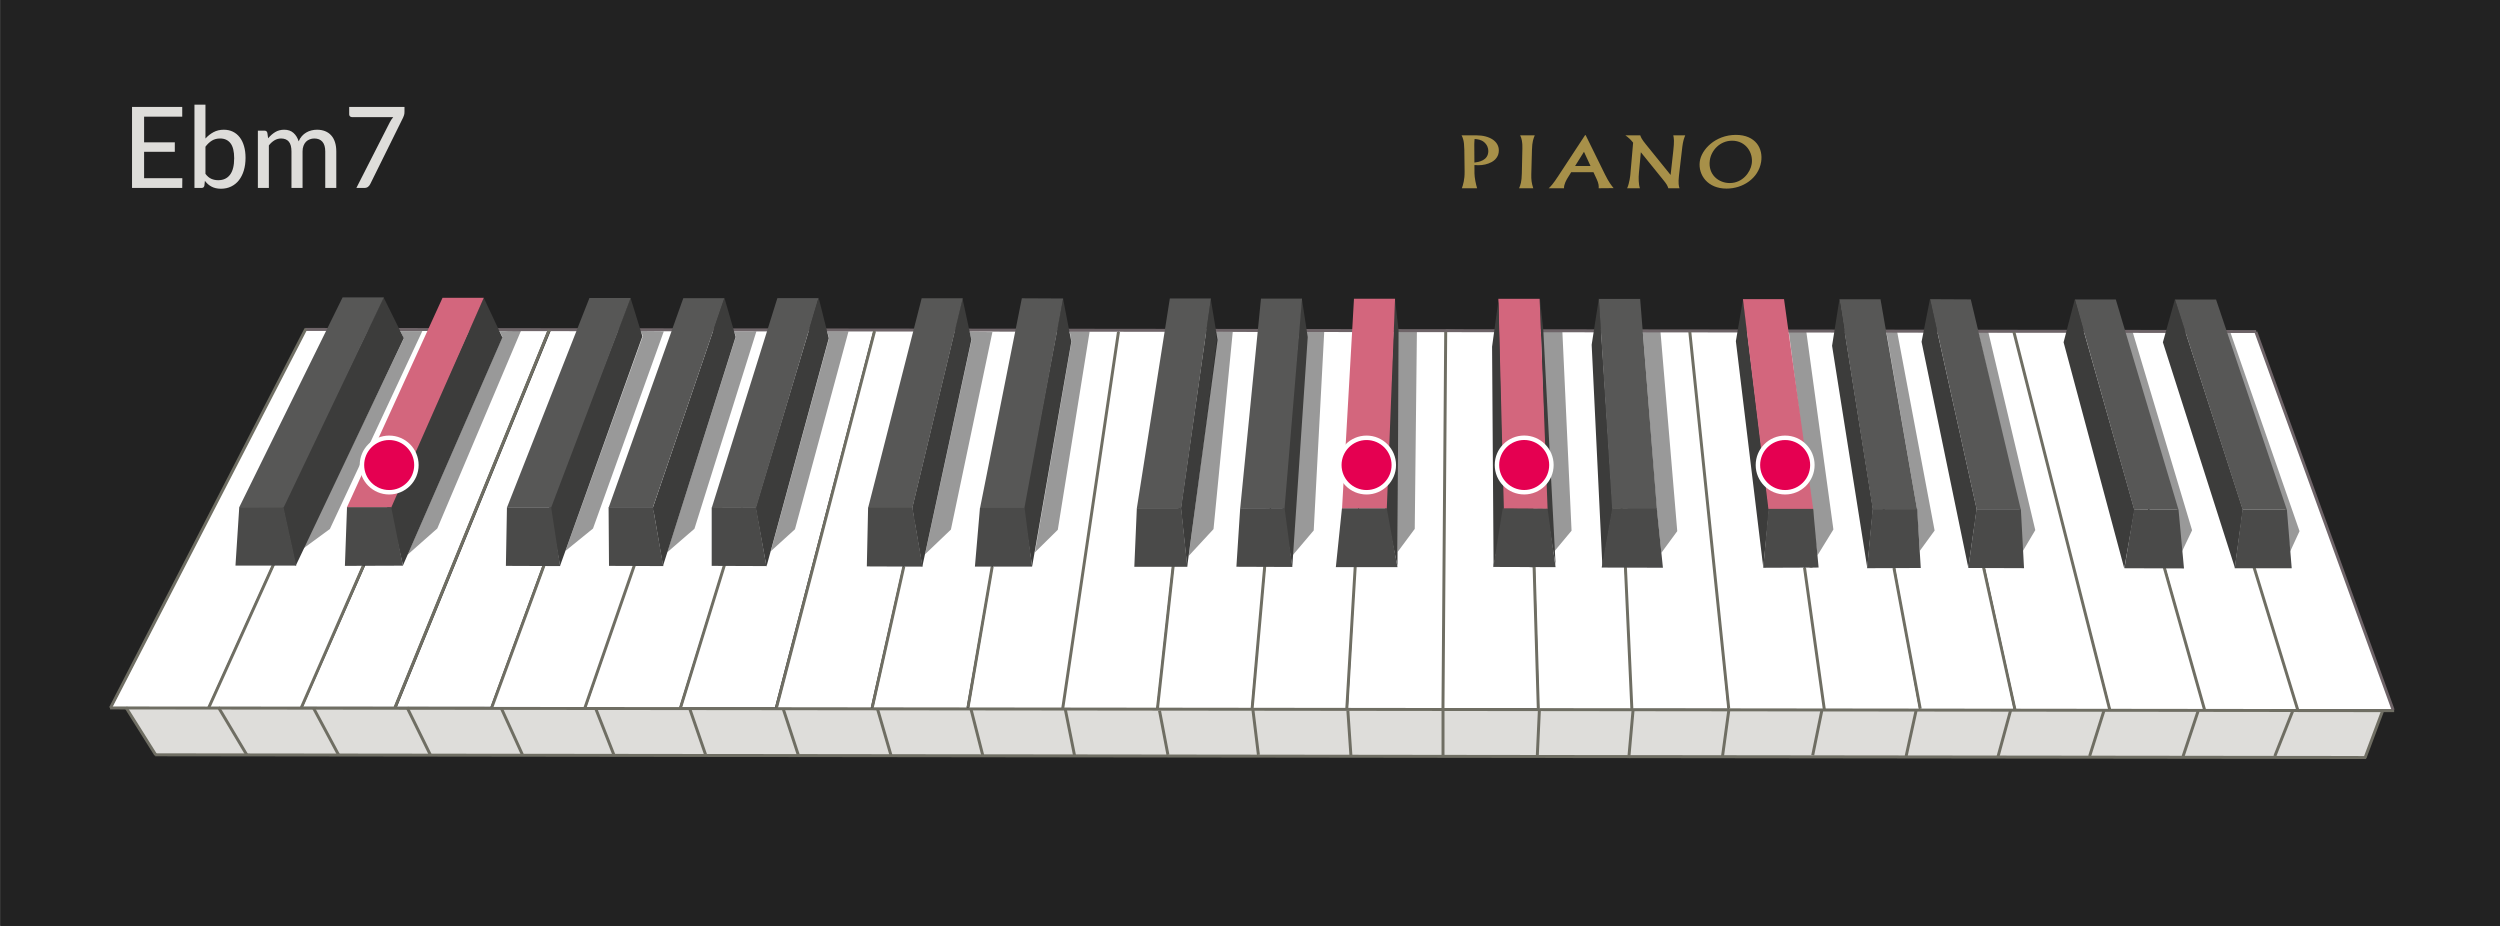 <?xml version="1.0" encoding="UTF-8" standalone="no"?>
<svg
   width="841.89pt"
   height="311.811pt"
   viewBox="0 0 841.89 311.811"
   version="1.2"
   id="svg591"
   sodipodi:docname="Mineur_07.pdf"
   xmlns:inkscape="http://www.inkscape.org/namespaces/inkscape"
   xmlns:sodipodi="http://sodipodi.sourceforge.net/DTD/sodipodi-0.dtd"
   xmlns:xlink="http://www.w3.org/1999/xlink"
   xmlns="http://www.w3.org/2000/svg"
   xmlns:svg="http://www.w3.org/2000/svg">
  <rect x="0" y="0" width="841.89" height="311.811" fill="#333333" stroke="none"/>
  <sodipodi:namedview
     id="namedview593"
     pagecolor="#ffffff"
     bordercolor="#666666"
     borderopacity="1.0"
     inkscape:pageshadow="2"
     inkscape:pageopacity="0.0"
     inkscape:pagecheckerboard="0"
     inkscape:document-units="pt" />
  <defs
     id="defs254">
    <g
       id="g17">
      <symbol
         overflow="visible"
         id="glyph0-0">
        <path
           style="stroke:none;"
           d="M 4.688 -21.719 C 5.02 -22 5.375 -22.258 5.75 -22.5 C 6.125 -22.738 6.531 -22.945 6.969 -23.125 C 7.414 -23.312 7.891 -23.457 8.391 -23.562 C 8.898 -23.676 9.453 -23.734 10.047 -23.734 C 10.859 -23.734 11.598 -23.617 12.266 -23.391 C 12.941 -23.16 13.516 -22.836 13.984 -22.422 C 14.453 -22.016 14.816 -21.516 15.078 -20.922 C 15.336 -20.336 15.469 -19.688 15.469 -18.969 C 15.469 -18.27 15.375 -17.672 15.188 -17.172 C 15.008 -16.672 14.773 -16.234 14.484 -15.859 C 14.203 -15.484 13.891 -15.16 13.547 -14.891 C 13.211 -14.617 12.895 -14.359 12.594 -14.109 C 12.289 -13.867 12.023 -13.633 11.797 -13.406 C 11.578 -13.188 11.445 -12.93 11.406 -12.641 L 11.062 -10.672 L 8.531 -10.672 L 8.266 -12.906 C 8.203 -13.344 8.25 -13.723 8.406 -14.047 C 8.57 -14.367 8.797 -14.664 9.078 -14.938 C 9.359 -15.219 9.672 -15.477 10.016 -15.719 C 10.359 -15.969 10.676 -16.234 10.969 -16.516 C 11.27 -16.805 11.52 -17.129 11.719 -17.484 C 11.926 -17.836 12.031 -18.258 12.031 -18.75 C 12.031 -19.344 11.816 -19.812 11.391 -20.156 C 10.961 -20.508 10.41 -20.688 9.734 -20.688 C 9.234 -20.688 8.805 -20.633 8.453 -20.531 C 8.109 -20.426 7.812 -20.305 7.562 -20.172 C 7.32 -20.047 7.113 -19.93 6.938 -19.828 C 6.758 -19.723 6.594 -19.672 6.438 -19.672 C 6.094 -19.672 5.844 -19.82 5.688 -20.125 Z M 7.469 -5.656 C 7.469 -5.969 7.523 -6.258 7.641 -6.531 C 7.754 -6.801 7.906 -7.035 8.094 -7.234 C 8.289 -7.441 8.523 -7.602 8.797 -7.719 C 9.066 -7.832 9.359 -7.891 9.672 -7.891 C 9.973 -7.891 10.254 -7.832 10.516 -7.719 C 10.785 -7.602 11.02 -7.441 11.219 -7.234 C 11.414 -7.035 11.57 -6.801 11.688 -6.531 C 11.801 -6.258 11.859 -5.969 11.859 -5.656 C 11.859 -5.344 11.801 -5.051 11.688 -4.781 C 11.57 -4.508 11.414 -4.273 11.219 -4.078 C 11.02 -3.879 10.785 -3.723 10.516 -3.609 C 10.254 -3.492 9.973 -3.438 9.672 -3.438 C 9.359 -3.438 9.066 -3.492 8.797 -3.609 C 8.523 -3.723 8.289 -3.879 8.094 -4.078 C 7.906 -4.273 7.754 -4.508 7.641 -4.781 C 7.523 -5.051 7.469 -5.344 7.469 -5.656 Z M 0.844 -27.281 L 19.516 -27.281 L 19.516 0 L 0.844 0 Z M 1.859 -1.109 L 18.375 -1.109 L 18.375 -26.188 L 1.859 -26.188 Z M 1.859 -1.109 "
           id="path2" />
      </symbol>
      <symbol
         overflow="visible"
         id="glyph0-1">
        <path
           style="stroke:none;"
           d="M 20.297 -3.281 L 20.266 0 L 3.359 0 L 3.359 -27.281 L 20.266 -27.281 L 20.266 -24 L 7.422 -24 L 7.422 -15.359 L 17.766 -15.359 L 17.766 -12.172 L 7.422 -12.172 L 7.422 -3.281 Z M 20.297 -3.281 "
           id="path5" />
      </symbol>
      <symbol
         overflow="visible"
         id="glyph0-2">
        <path
           style="stroke:none;"
           d="M 6.312 -4.75 C 6.914 -3.945 7.57 -3.391 8.281 -3.078 C 8.988 -2.766 9.766 -2.609 10.609 -2.609 C 12.328 -2.609 13.648 -3.219 14.578 -4.438 C 15.516 -5.664 15.984 -7.523 15.984 -10.016 C 15.984 -12.305 15.57 -13.984 14.75 -15.047 C 13.926 -16.117 12.758 -16.656 11.25 -16.656 C 10.188 -16.656 9.266 -16.414 8.484 -15.938 C 7.703 -15.457 6.977 -14.773 6.312 -13.891 Z M 6.312 -16.641 C 7.102 -17.523 8.004 -18.238 9.016 -18.781 C 10.035 -19.332 11.191 -19.609 12.484 -19.609 C 13.609 -19.609 14.625 -19.391 15.531 -18.953 C 16.438 -18.516 17.207 -17.883 17.844 -17.062 C 18.477 -16.25 18.961 -15.258 19.297 -14.094 C 19.641 -12.926 19.812 -11.609 19.812 -10.141 C 19.812 -8.586 19.617 -7.172 19.234 -5.891 C 18.848 -4.609 18.297 -3.508 17.578 -2.594 C 16.867 -1.688 16 -0.984 14.969 -0.484 C 13.945 0.016 12.797 0.266 11.516 0.266 C 10.891 0.266 10.316 0.203 9.797 0.078 C 9.285 -0.035 8.812 -0.207 8.375 -0.438 C 7.938 -0.664 7.531 -0.941 7.156 -1.266 C 6.789 -1.598 6.445 -1.973 6.125 -2.391 L 5.953 -0.781 C 5.848 -0.258 5.531 0 5 0 L 2.609 0 L 2.609 -28.047 L 6.312 -28.047 Z M 6.312 -16.641 "
           id="path8" />
      </symbol>
      <symbol
         overflow="visible"
         id="glyph0-3">
        <path
           style="stroke:none;"
           d="M 2.609 0 L 2.609 -19.297 L 4.828 -19.297 C 5.348 -19.297 5.672 -19.051 5.797 -18.562 L 6.062 -16.719 C 6.77 -17.57 7.555 -18.266 8.422 -18.797 C 9.297 -19.336 10.312 -19.609 11.469 -19.609 C 12.75 -19.609 13.785 -19.254 14.578 -18.547 C 15.379 -17.848 15.969 -16.895 16.344 -15.688 C 16.625 -16.375 16.984 -16.961 17.422 -17.453 C 17.867 -17.953 18.363 -18.359 18.906 -18.672 C 19.445 -18.992 20.023 -19.227 20.641 -19.375 C 21.254 -19.531 21.879 -19.609 22.516 -19.609 C 23.535 -19.609 24.445 -19.445 25.25 -19.125 C 26.062 -18.801 26.742 -18.328 27.297 -17.703 C 27.859 -17.086 28.285 -16.32 28.578 -15.406 C 28.867 -14.5 29.016 -13.461 29.016 -12.297 L 29.016 0 L 25.297 0 L 25.297 -12.297 C 25.297 -13.734 24.977 -14.816 24.344 -15.547 C 23.719 -16.285 22.805 -16.656 21.609 -16.656 C 21.078 -16.656 20.566 -16.562 20.078 -16.375 C 19.598 -16.195 19.176 -15.926 18.812 -15.562 C 18.457 -15.195 18.176 -14.738 17.969 -14.188 C 17.758 -13.645 17.656 -13.016 17.656 -12.297 L 17.656 0 L 13.922 0 L 13.922 -12.297 C 13.922 -13.785 13.625 -14.883 13.031 -15.594 C 12.438 -16.301 11.562 -16.656 10.406 -16.656 C 9.613 -16.656 8.875 -16.445 8.188 -16.031 C 7.5 -15.613 6.875 -15.047 6.312 -14.328 L 6.312 0 Z M 2.609 0 "
           id="path11" />
      </symbol>
      <symbol
         overflow="visible"
         id="glyph0-4">
        <path
           style="stroke:none;"
           d="M 20.594 -27.281 L 20.594 -25.625 C 20.594 -25.145 20.535 -24.754 20.422 -24.453 C 20.316 -24.16 20.219 -23.906 20.125 -23.688 L 9.062 -1.312 C 8.883 -0.945 8.633 -0.633 8.312 -0.375 C 8 -0.125 7.578 0 7.047 0 L 4.391 0 L 15.625 -22.062 C 15.812 -22.414 16 -22.738 16.188 -23.031 C 16.375 -23.332 16.582 -23.609 16.812 -23.859 L 2.875 -23.859 C 2.633 -23.859 2.422 -23.945 2.234 -24.125 C 2.055 -24.301 1.969 -24.508 1.969 -24.75 L 1.969 -27.281 Z M 20.594 -27.281 "
           id="path14" />
      </symbol>
    </g>
    <clipPath
       id="clip1">
      <path
         d="M 486.91 45 L 594 45 L 594 64 L 486.91 64 Z M 486.91 45 "
         id="path19" />
    </clipPath>
    <clipPath
       id="clip3">
      <path
         d="M 6 0.426 L 19 0.426 L 19 18.512 L 6 18.512 Z M 6 0.426 "
         id="path22" />
    </clipPath>
    <clipPath
       id="clip4">
      <path
         d="M 25 0.426 L 31 0.426 L 31 18.512 L 25 18.512 Z M 25 0.426 "
         id="path25" />
    </clipPath>
    <clipPath
       id="clip5">
      <path
         d="M 61 0.426 L 82 0.426 L 82 18.512 L 61 18.512 Z M 61 0.426 "
         id="path28" />
    </clipPath>
    <clipPath
       id="clip6">
      <path
         d="M 35 0.426 L 58 0.426 L 58 18.512 L 35 18.512 Z M 35 0.426 "
         id="path31" />
    </clipPath>
    <clipPath
       id="clip7">
      <path
         d="M 86 0.426 L 107.191 0.426 L 107.191 18.512 L 86 18.512 Z M 86 0.426 "
         id="path34" />
    </clipPath>
    <clipPath
       id="clip2">
      <rect
         x="0"
         y="0"
         width="108"
         height="19"
         id="rect37" />
    </clipPath>
    <g
       id="surface9"
       clip-path="url(#clip2)">
      <g
         clip-path="url(#clip3)"
         clip-rule="nonzero"
         id="g42">
        <path
           style=" stroke:none;fill-rule:nonzero;fill:rgb(65.491%,56.471%,28.627%);fill-opacity:1;"
           d="M 10.516 9.746 C 10.871 9.699 11.344 9.633 11.848 9.512 C 12.355 9.391 12.895 9.211 13.391 8.938 C 13.887 8.668 14.336 8.297 14.664 7.797 C 14.992 7.293 15.195 6.656 15.199 5.848 C 15.199 5.594 15.172 5.332 15.117 5.07 C 15.062 4.809 14.98 4.547 14.863 4.285 C 14.746 4.027 14.598 3.773 14.414 3.531 C 14.23 3.289 14.012 3.059 13.754 2.844 C 13.516 2.645 13.262 2.484 13.004 2.355 C 12.746 2.227 12.48 2.129 12.215 2.055 C 11.945 1.98 11.672 1.93 11.398 1.887 C 11.129 1.848 10.852 1.82 10.582 1.797 C 10.566 1.949 10.555 2.113 10.539 2.289 C 10.527 2.461 10.516 2.641 10.504 2.82 C 10.492 3 10.484 3.18 10.48 3.352 C 10.477 3.523 10.473 3.688 10.473 3.84 L 10.516 9.746 M 11.117 0.574 C 12.262 0.574 13.312 0.699 14.246 0.938 C 15.176 1.18 15.988 1.531 16.66 1.977 C 17.324 2.422 17.852 2.965 18.203 3.59 C 18.559 4.211 18.746 4.914 18.738 5.676 C 18.734 6.605 18.477 7.379 18.055 8.016 C 17.633 8.656 17.043 9.16 16.367 9.547 C 15.691 9.934 14.93 10.207 14.16 10.383 C 13.391 10.559 12.613 10.637 11.906 10.637 C 11.859 10.637 11.816 10.637 11.773 10.637 C 11.73 10.637 11.684 10.633 11.641 10.633 C 11.598 10.633 11.555 10.629 11.512 10.629 C 11.469 10.625 11.426 10.625 11.387 10.621 L 10.52 10.574 L 10.539 13.473 C 10.543 13.812 10.574 14.207 10.625 14.629 C 10.676 15.051 10.746 15.5 10.832 15.945 C 10.914 16.395 11.012 16.84 11.113 17.258 C 11.219 17.672 11.324 18.062 11.43 18.395 L 6.293 18.395 C 6.391 18.098 6.5 17.773 6.609 17.41 C 6.715 17.047 6.824 16.645 6.914 16.188 C 7.008 15.734 7.09 15.227 7.145 14.648 C 7.195 14.07 7.227 13.426 7.215 12.699 L 7.121 5.461 C 7.109 4.656 7.07 3.992 7.008 3.438 C 6.949 2.883 6.867 2.434 6.773 2.066 C 6.684 1.699 6.582 1.41 6.48 1.172 C 6.379 0.934 6.273 0.746 6.184 0.574 Z M 11.117 0.574 "
           id="path40" />
      </g>
      <g
         clip-path="url(#clip4)"
         clip-rule="nonzero"
         id="g46">
        <path
           style=" stroke:none;fill-rule:nonzero;fill:rgb(65.491%,56.471%,28.627%);fill-opacity:1;"
           d="M 30.844 0.574 C 30.734 0.84 30.625 1.105 30.52 1.395 C 30.418 1.684 30.32 1.996 30.234 2.359 C 30.148 2.723 30.074 3.141 30.016 3.637 C 29.957 4.133 29.914 4.707 29.898 5.391 L 29.672 13.59 C 29.66 14.086 29.66 14.52 29.676 14.922 C 29.688 15.324 29.719 15.691 29.77 16.055 C 29.82 16.418 29.891 16.777 29.98 17.156 C 30.074 17.539 30.191 17.941 30.332 18.395 L 25.562 18.395 C 25.676 18.125 25.785 17.863 25.887 17.57 C 25.992 17.281 26.086 16.965 26.172 16.59 C 26.254 16.215 26.324 15.785 26.379 15.266 C 26.438 14.746 26.473 14.133 26.488 13.402 L 26.672 4.906 C 26.684 4.391 26.676 3.934 26.648 3.52 C 26.621 3.105 26.578 2.73 26.512 2.391 C 26.449 2.047 26.367 1.734 26.27 1.434 C 26.172 1.137 26.055 0.855 25.922 0.574 Z M 30.844 0.574 "
           id="path44" />
      </g>
      <g
         clip-path="url(#clip5)"
         clip-rule="nonzero"
         id="g50">
        <path
           style=" stroke:none;fill-rule:nonzero;fill:rgb(65.491%,56.471%,28.627%);fill-opacity:1;"
           d="M 81.516 0.574 C 81.414 0.816 81.32 1.062 81.227 1.32 C 81.133 1.582 81.043 1.855 80.957 2.16 C 80.871 2.465 80.793 2.801 80.723 3.18 C 80.648 3.562 80.582 3.988 80.527 4.469 L 79.41 14.059 C 79.328 14.734 79.289 15.301 79.273 15.777 C 79.258 16.254 79.27 16.645 79.297 16.977 C 79.324 17.305 79.367 17.57 79.418 17.797 C 79.469 18.027 79.527 18.219 79.582 18.395 L 75.816 18.395 C 75.754 18.168 75.672 17.945 75.57 17.727 C 75.469 17.508 75.352 17.297 75.227 17.09 C 75.098 16.883 74.957 16.68 74.809 16.484 C 74.664 16.285 74.512 16.09 74.355 15.898 L 66.562 6.258 L 65.914 13.285 C 65.875 13.672 65.852 14.098 65.836 14.539 C 65.824 14.98 65.824 15.441 65.848 15.895 C 65.867 16.352 65.906 16.801 65.973 17.223 C 66.039 17.648 66.133 18.047 66.254 18.395 L 61.945 18.395 C 62.148 17.949 62.316 17.457 62.449 16.969 C 62.59 16.48 62.695 15.992 62.777 15.551 C 62.859 15.109 62.918 14.711 62.957 14.406 C 62.996 14.098 63.02 13.883 63.027 13.801 L 63.965 3.039 C 63.738 2.758 63.535 2.52 63.34 2.305 C 63.145 2.09 62.957 1.902 62.766 1.719 C 62.566 1.535 62.363 1.355 62.133 1.172 C 61.906 0.988 61.648 0.793 61.355 0.574 L 66.359 0.574 C 66.438 0.781 66.508 0.965 66.59 1.152 C 66.672 1.34 66.766 1.527 66.898 1.75 C 67.027 1.973 67.195 2.223 67.426 2.535 C 67.648 2.844 67.938 3.215 68.305 3.672 L 76.586 13.918 L 77.488 5.824 C 77.582 4.992 77.641 4.312 77.676 3.746 C 77.711 3.176 77.719 2.723 77.711 2.34 C 77.699 1.961 77.672 1.648 77.633 1.367 C 77.594 1.086 77.543 0.836 77.488 0.574 Z M 81.516 0.574 "
           id="path48" />
      </g>
      <g
         clip-path="url(#clip6)"
         clip-rule="nonzero"
         id="g54">
        <path
           style=" stroke:none;fill-rule:nonzero;fill:rgb(65.491%,56.471%,28.627%);fill-opacity:1;"
           d="M 44.418 10.906 L 49.621 10.906 L 47.414 6.109 L 44.418 10.906 M 54.434 13.637 C 54.766 14.32 55.074 14.902 55.359 15.402 C 55.641 15.906 55.902 16.328 56.145 16.691 C 56.383 17.055 56.605 17.359 56.812 17.629 C 57.02 17.898 57.215 18.133 57.395 18.352 L 52.367 18.395 C 52.383 18.207 52.391 18.012 52.379 17.797 C 52.371 17.586 52.352 17.363 52.305 17.117 C 52.258 16.871 52.191 16.605 52.094 16.312 C 51.996 16.016 51.867 15.695 51.699 15.344 L 50.602 12.98 L 43.109 12.98 L 41.934 14.875 C 41.832 15.039 41.699 15.254 41.562 15.512 C 41.422 15.766 41.273 16.059 41.141 16.371 C 41.008 16.688 40.887 17.023 40.805 17.363 C 40.719 17.707 40.672 18.055 40.688 18.395 L 35.523 18.395 C 35.707 18.23 35.883 18.066 36.078 17.871 C 36.27 17.672 36.477 17.441 36.719 17.145 C 36.961 16.848 37.242 16.48 37.578 16.012 C 37.914 15.539 38.309 14.965 38.777 14.246 L 47.797 0.496 L 47.973 0.496 Z M 54.434 13.637 "
           id="path52" />
      </g>
      <g
         clip-path="url(#clip7)"
         clip-rule="nonzero"
         id="g58">
        <path
           style=" stroke:none;fill-rule:nonzero;fill:rgb(65.491%,56.471%,28.627%);fill-opacity:1;"
           d="M 96.496 16.645 C 97.582 16.645 98.559 16.414 99.418 16.031 C 100.281 15.648 101.027 15.105 101.656 14.477 C 102.281 13.848 102.789 13.129 103.164 12.398 C 103.543 11.664 103.789 10.914 103.898 10.219 C 104.047 9.293 104.004 8.344 103.777 7.438 C 103.555 6.527 103.152 5.664 102.582 4.918 C 102.012 4.168 101.273 3.535 100.391 3.086 C 99.5 2.641 98.465 2.383 97.297 2.383 C 96.289 2.383 95.34 2.582 94.48 2.938 C 93.625 3.289 92.852 3.797 92.195 4.414 C 91.535 5.027 90.992 5.75 90.582 6.535 C 90.172 7.32 89.898 8.164 89.785 9.031 C 89.621 10.238 89.73 11.316 90.039 12.258 C 90.352 13.195 90.863 13.996 91.512 14.645 C 92.156 15.293 92.938 15.793 93.789 16.129 C 94.641 16.469 95.566 16.645 96.496 16.645 M 98.574 0.422 C 100.234 0.422 101.648 0.711 102.816 1.219 C 103.984 1.723 104.91 2.441 105.605 3.301 C 106.293 4.16 106.754 5.156 106.992 6.227 C 107.23 7.289 107.25 8.422 107.066 9.555 C 106.836 10.941 106.332 12.195 105.625 13.297 C 104.918 14.395 104.004 15.34 102.945 16.113 C 101.895 16.887 100.695 17.484 99.422 17.895 C 98.145 18.297 96.789 18.512 95.414 18.512 C 93.844 18.512 92.465 18.23 91.281 17.738 C 90.102 17.242 89.117 16.539 88.348 15.691 C 87.578 14.84 87.02 13.848 86.691 12.781 C 86.359 11.715 86.258 10.574 86.406 9.438 C 86.531 8.441 86.914 7.387 87.527 6.359 C 88.145 5.328 88.992 4.328 90.039 3.449 C 91.094 2.57 92.352 1.812 93.781 1.277 C 95.219 0.738 96.824 0.422 98.574 0.422 "
           id="path56" />
      </g>
    </g>
    <clipPath
       id="clip8">
      <path
         d="M 486.91 36.609 L 601.066 36.609 L 601.066 75.57 L 486.91 75.57 Z M 486.91 36.609 "
         id="path61" />
    </clipPath>
    <filter
       id="alpha"
       filterUnits="objectBoundingBox"
       x="0"
       y="0"
       width="1"
       height="1">
      <feColorMatrix
         type="matrix"
         in="SourceGraphic"
         values="0 0 0 0 1 0 0 0 0 1 0 0 0 0 1 0 0 0 1 0"
         id="feColorMatrix64" />
    </filter>
    <mask
       id="mask0">
      <g
         filter="url(#alpha)"
         id="g69">
        <rect
           x="0"
           y="0"
           width="841.89"
           height="311.811"
           style="fill:rgb(0%,0%,0%);fill-opacity:0.4;stroke:none;"
           id="rect67" />
      </g>
    </mask>
    <clipPath
       id="clip9">
      <rect
         x="0"
         y="0"
         width="18"
         height="79"
         id="rect72" />
    </clipPath>
    <g
       id="surface12"
       clip-path="url(#clip9)">
      <path
         style=" stroke:none;fill-rule:nonzero;fill:rgb(0%,0%,0%);fill-opacity:1;"
         d="M 1.383 1.656 L 11.035 77.039 L 16.406 68.305 L 7.281 1.656 Z M 1.383 1.656 "
         id="path75" />
    </g>
    <mask
       id="mask1">
      <g
         filter="url(#alpha)"
         id="g80">
        <rect
           x="0"
           y="0"
           width="841.89"
           height="311.811"
           style="fill:rgb(0%,0%,0%);fill-opacity:0.4;stroke:none;"
           id="rect78" />
      </g>
    </mask>
    <clipPath
       id="clip10">
      <rect
         x="0"
         y="0"
         width="19"
         height="77"
         id="rect83" />
    </clipPath>
    <g
       id="surface15"
       clip-path="url(#clip10)">
      <path
         style=" stroke:none;fill-rule:nonzero;fill:rgb(0%,0%,0%);fill-opacity:1;"
         d="M 1.191 1.441 L 11.484 61.094 L 12.484 75.539 L 17.492 68.66 L 4.824 1.441 Z M 1.191 1.441 "
         id="path86" />
    </g>
    <mask
       id="mask2">
      <g
         filter="url(#alpha)"
         id="g91">
        <rect
           x="0"
           y="0"
           width="841.89"
           height="311.811"
           style="fill:rgb(0%,0%,0%);fill-opacity:0.4;stroke:none;"
           id="rect89" />
      </g>
    </mask>
    <clipPath
       id="clip11">
      <rect
         x="0"
         y="0"
         width="28"
         height="77"
         id="rect94" />
    </clipPath>
    <g
       id="surface18"
       clip-path="url(#clip11)">
      <path
         style=" stroke:none;fill-rule:nonzero;fill:rgb(0%,0%,0%);fill-opacity:1;"
         d="M 1.078 1.652 L 21.504 61.73 L 23.211 75.75 L 26.379 68.871 L 3.008 1.652 Z M 1.078 1.652 "
         id="path97" />
    </g>
    <mask
       id="mask3">
      <g
         filter="url(#alpha)"
         id="g102">
        <rect
           x="0"
           y="0"
           width="841.89"
           height="311.811"
           style="fill:rgb(0%,0%,0%);fill-opacity:0.4;stroke:none;"
           id="rect100" />
      </g>
    </mask>
    <clipPath
       id="clip12">
      <rect
         x="0"
         y="0"
         width="26"
         height="77"
         id="rect105" />
    </clipPath>
    <g
       id="surface21"
       clip-path="url(#clip12)">
      <path
         style=" stroke:none;fill-rule:nonzero;fill:rgb(0%,0%,0%);fill-opacity:1;"
         d="M 1.383 1.715 L 19.113 61.723 L 20.75 75.812 L 24.199 68.578 L 4.164 1.715 Z M 1.383 1.715 "
         id="path108" />
    </g>
    <mask
       id="mask4">
      <g
         filter="url(#alpha)"
         id="g113">
        <rect
           x="0"
           y="0"
           width="841.89"
           height="311.811"
           style="fill:rgb(0%,0%,0%);fill-opacity:0.4;stroke:none;"
           id="rect111" />
      </g>
    </mask>
    <clipPath
       id="clip13">
      <rect
         x="0"
         y="0"
         width="22"
         height="77"
         id="rect116" />
    </clipPath>
    <g
       id="surface24"
       clip-path="url(#clip13)">
      <path
         style=" stroke:none;fill-rule:nonzero;fill:rgb(0%,0%,0%);fill-opacity:1;"
         d="M 1.117 1.66 L 15.023 61.312 L 16.094 75.758 L 20.395 68.523 L 4.535 1.66 Z M 1.117 1.66 "
         id="path119" />
    </g>
    <mask
       id="mask5">
      <g
         filter="url(#alpha)"
         id="g124">
        <rect
           x="0"
           y="0"
           width="841.89"
           height="311.811"
           style="fill:rgb(0%,0%,0%);fill-opacity:0.4;stroke:none;"
           id="rect122" />
      </g>
    </mask>
    <clipPath
       id="clip14">
      <rect
         x="0"
         y="0"
         width="14"
         height="78"
         id="rect127" />
    </clipPath>
    <g
       id="surface27"
       clip-path="url(#clip14)">
      <path
         style=" stroke:none;fill-rule:nonzero;fill:rgb(0%,0%,0%);fill-opacity:1;"
         d="M 1.203 1.656 L 5.895 61.297 L 7.457 76.188 L 12.824 68.871 L 7.172 1.656 Z M 1.203 1.656 "
         id="path130" />
    </g>
    <mask
       id="mask6">
      <g
         filter="url(#alpha)"
         id="g135">
        <rect
           x="0"
           y="0"
           width="841.89"
           height="311.811"
           style="fill:rgb(0%,0%,0%);fill-opacity:0.4;stroke:none;"
           id="rect133" />
      </g>
    </mask>
    <clipPath
       id="clip15">
      <rect
         x="0"
         y="0"
         width="14"
         height="78"
         id="rect138" />
    </clipPath>
    <g
       id="surface30"
       clip-path="url(#clip15)">
      <path
         style=" stroke:none;fill-rule:nonzero;fill:rgb(0%,0%,0%);fill-opacity:1;"
         d="M 1.953 1.492 C 1.953 1.492 4.316 62.184 4.195 61.699 C 4.078 61.215 6.152 76.027 6.152 76.027 L 12.23 68.711 L 9.129 1.492 Z M 1.953 1.492 "
         id="path141" />
    </g>
    <mask
       id="mask7">
      <g
         filter="url(#alpha)"
         id="g146">
        <rect
           x="0"
           y="0"
           width="841.89"
           height="311.811"
           style="fill:rgb(0%,0%,0%);fill-opacity:0.4;stroke:none;"
           id="rect144" />
      </g>
    </mask>
    <clipPath
       id="clip16">
      <rect
         x="0"
         y="0"
         width="13"
         height="79"
         id="rect149" />
    </clipPath>
    <g
       id="surface33"
       clip-path="url(#clip16)">
      <path
         style=" stroke:none;fill-rule:nonzero;fill:rgb(0%,0%,0%);fill-opacity:1;"
         d="M 6.133 1.477 L 1.188 77.145 L 8.402 68.625 L 11.961 1.336 Z M 6.133 1.477 "
         id="path152" />
    </g>
    <mask
       id="mask8">
      <g
         filter="url(#alpha)"
         id="g157">
        <rect
           x="0"
           y="0"
           width="841.89"
           height="311.811"
           style="fill:rgb(0%,0%,0%);fill-opacity:0.4;stroke:none;"
           id="rect155" />
      </g>
    </mask>
    <clipPath
       id="clip17">
      <rect
         x="0"
         y="0"
         width="10"
         height="77"
         id="rect160" />
    </clipPath>
    <g
       id="surface36"
       clip-path="url(#clip17)">
      <path
         style=" stroke:none;fill-rule:nonzero;fill:rgb(0%,0%,0%);fill-opacity:1;"
         d="M 1.543 1.379 L 1.629 75.914 L 7.426 68.102 L 8.152 1.379 Z M 1.543 1.379 "
         id="path163" />
    </g>
    <mask
       id="mask9">
      <g
         filter="url(#alpha)"
         id="g168">
        <rect
           x="0"
           y="0"
           width="841.89"
           height="311.811"
           style="fill:rgb(0%,0%,0%);fill-opacity:0.4;stroke:none;"
           id="rect166" />
      </g>
    </mask>
    <clipPath
       id="clip18">
      <rect
         x="0"
         y="0"
         width="29"
         height="77"
         id="rect171" />
    </clipPath>
    <g
       id="surface39"
       clip-path="url(#clip18)">
      <path
         style=" stroke:none;fill-rule:nonzero;fill:rgb(0%,0%,0%);fill-opacity:1;"
         d="M 20.555 1.652 L 21.195 3.836 L 1.578 75.621 L 9.711 68.234 L 27.727 1.652 Z M 20.555 1.652 "
         id="path174" />
    </g>
    <mask
       id="mask10">
      <g
         filter="url(#alpha)"
         id="g179">
        <rect
           x="0"
           y="0"
           width="841.89"
           height="311.811"
           style="fill:rgb(0%,0%,0%);fill-opacity:0.4;stroke:none;"
           id="rect177" />
      </g>
    </mask>
    <clipPath
       id="clip19">
      <rect
         x="0"
         y="0"
         width="26"
         height="78"
         id="rect182" />
    </clipPath>
    <g
       id="surface42"
       clip-path="url(#clip19)">
      <path
         style=" stroke:none;fill-rule:nonzero;fill:rgb(0%,0%,0%);fill-opacity:1;"
         d="M 16.527 1.762 L 17.172 4.512 L 1.52 76.648 L 10.223 68.34 L 24.199 1.832 Z M 16.527 1.762 "
         id="path185" />
    </g>
    <mask
       id="mask11">
      <g
         filter="url(#alpha)"
         id="g190">
        <rect
           x="0"
           y="0"
           width="841.89"
           height="311.811"
           style="fill:rgb(0%,0%,0%);fill-opacity:0.4;stroke:none;"
           id="rect188" />
      </g>
    </mask>
    <clipPath
       id="clip20">
      <rect
         x="0"
         y="0"
         width="18"
         height="79"
         id="rect193" />
    </clipPath>
    <g
       id="surface45"
       clip-path="url(#clip20)">
      <path
         style=" stroke:none;fill-rule:nonzero;fill:rgb(0%,0%,0%);fill-opacity:1;"
         d="M 10.371 1.809 L 10.801 4.488 L 1.316 77.191 L 9.66 68.176 L 16.129 1.809 Z M 10.371 1.809 "
         id="path196" />
    </g>
    <mask
       id="mask12">
      <g
         filter="url(#alpha)"
         id="g201">
        <rect
           x="0"
           y="0"
           width="841.89"
           height="311.811"
           style="fill:rgb(0%,0%,0%);fill-opacity:0.4;stroke:none;"
           id="rect199" />
      </g>
    </mask>
    <clipPath
       id="clip21">
      <rect
         x="0"
         y="0"
         width="44"
         height="76"
         id="rect204" />
    </clipPath>
    <g
       id="surface48"
       clip-path="url(#clip21)">
      <path
         style=" stroke:none;fill-rule:nonzero;fill:rgb(0%,0%,0%);fill-opacity:1;"
         d="M 34.832 1.488 L 35.973 4.027 L 1.895 74.891 L 11.09 68.141 L 42.219 1.488 Z M 34.832 1.488 "
         id="path207" />
    </g>
    <mask
       id="mask13">
      <g
         filter="url(#alpha)"
         id="g212">
        <rect
           x="0"
           y="0"
           width="841.89"
           height="311.811"
           style="fill:rgb(0%,0%,0%);fill-opacity:0.4;stroke:none;"
           id="rect210" />
      </g>
    </mask>
    <clipPath
       id="clip22">
      <rect
         x="0"
         y="0"
         width="41"
         height="78"
         id="rect215" />
    </clipPath>
    <g
       id="surface51"
       clip-path="url(#clip22)">
      <path
         style=" stroke:none;fill-rule:nonzero;fill:rgb(0%,0%,0%);fill-opacity:1;"
         d="M 32.242 1.52 L 33.168 3.422 L 1.219 76.836 L 11.266 67.957 L 39.418 1.449 Z M 32.242 1.52 "
         id="path218" />
    </g>
    <mask
       id="mask14">
      <g
         filter="url(#alpha)"
         id="g223">
        <rect
           x="0"
           y="0"
           width="841.89"
           height="311.811"
           style="fill:rgb(0%,0%,0%);fill-opacity:0.4;stroke:none;"
           id="rect221" />
      </g>
    </mask>
    <clipPath
       id="clip23">
      <rect
         x="0"
         y="0"
         width="21"
         height="78"
         id="rect226" />
    </clipPath>
    <g
       id="surface54"
       clip-path="url(#clip23)">
      <path
         style=" stroke:none;fill-rule:nonzero;fill:rgb(0%,0%,0%);fill-opacity:1;"
         d="M 13.254 1.699 L 13.828 5.086 L 1.508 76.02 L 9.215 68.418 L 19.934 1.699 Z M 13.254 1.699 "
         id="path229" />
    </g>
    <mask
       id="mask15">
      <g
         filter="url(#alpha)"
         id="g234">
        <rect
           x="0"
           y="0"
           width="841.89"
           height="311.811"
           style="fill:rgb(0%,0%,0%);fill-opacity:0.4;stroke:none;"
           id="rect232" />
      </g>
    </mask>
    <clipPath
       id="clip24">
      <rect
         x="0"
         y="0"
         width="33"
         height="78"
         id="rect237" />
    </clipPath>
    <g
       id="surface57"
       clip-path="url(#clip24)">
      <path
         style=" stroke:none;fill-rule:nonzero;fill:rgb(0%,0%,0%);fill-opacity:1;"
         d="M 24.184 1.625 L 24.828 3.312 L 1.664 76.016 L 10.859 68.062 L 31.711 1.625 Z M 24.184 1.625 "
         id="path240" />
    </g>
    <mask
       id="mask16">
      <g
         filter="url(#alpha)"
         id="g245">
        <rect
           x="0"
           y="0"
           width="841.89"
           height="311.811"
           style="fill:rgb(0%,0%,0%);fill-opacity:0.4;stroke:none;"
           id="rect243" />
      </g>
    </mask>
    <clipPath
       id="clip25">
      <rect
         x="0"
         y="0"
         width="36"
         height="77"
         id="rect248" />
    </clipPath>
    <g
       id="surface60"
       clip-path="url(#clip25)">
      <path
         style=" stroke:none;fill-rule:nonzero;fill:rgb(0%,0%,0%);fill-opacity:1;"
         d="M 26.785 1.547 L 27.5 3.164 L 1.43 75.516 L 10.699 67.988 L 34.527 1.621 Z M 26.785 1.547 "
         id="path251" />
    </g>
  </defs>
  <g
     id="surface1">
    <path
       style=" stroke:none;fill-rule:nonzero;fill:rgb(13.333%,13.333%,13.333%);fill-opacity:1;"
       d="M 0.34 311.812 L 842.227 311.812 L 842.227 0 L 0.34 0 Z M 0.34 311.812 "
       id="path256" />
    <g
       clip-path="url(#clip1)"
       clip-rule="nonzero"
       id="g260">
      <use
         xlink:href="#surface9"
         transform="matrix(1,0,0,1,486,45)"
         id="use258" />
    </g>
    <g
       clip-path="url(#clip8)"
       clip-rule="nonzero"
       id="g264">
      <path
         style="fill:none;stroke-width:0.337;stroke-linecap:butt;stroke-linejoin:miter;stroke:rgb(0%,0%,0%);stroke-opacity:1;stroke-miterlimit:4;"
         d="M -0.002 -0.002 L -200.732 -0.002 L -200.732 100.823 L -0.002 100.823 Z M -0.002 -0.002 "
         transform="matrix(1,0,0,-1,604.931,114.237)"
         id="path262" />
    </g>
    <g
       style="fill:rgb(87.059%,86.667%,85.49%);fill-opacity:1;"
       id="g268">
      <use
         xlink:href="#glyph0-1"
         x="41.102"
         y="63.293"
         id="use266" />
    </g>
    <g
       style="fill:rgb(87.059%,86.667%,85.49%);fill-opacity:1;"
       id="g276">
      <use
         xlink:href="#glyph0-2"
         x="62.876"
         y="63.293"
         id="use270" />
      <use
         xlink:href="#glyph0-3"
         x="84.232"
         y="63.293"
         id="use272" />
      <use
         xlink:href="#glyph0-4"
         x="115.62"
         y="63.293"
         id="use274" />
    </g>
    <path
       style=" stroke:none;fill-rule:nonzero;fill:rgb(100%,100%,100%);fill-opacity:1;"
       d="M 734.234 111.438 L 773.988 238.871 L 805.684 238.871 L 759.336 111.578 Z M 734.234 111.438 "
       id="path278" />
    <path
       style=" stroke:none;fill-rule:nonzero;fill:rgb(100%,100%,100%);fill-opacity:1;"
       d="M 707.438 111.379 L 742.23 238.812 L 773.57 238.812 L 734.664 111.805 Z M 707.438 111.379 "
       id="path280" />
    <path
       style=" stroke:none;fill-rule:nonzero;fill:rgb(100%,100%,100%);fill-opacity:1;"
       d="M 678.098 111.531 L 710.766 238.965 L 742.105 238.965 L 706.742 111.676 Z M 678.098 111.531 "
       id="path282" />
    <path
       style=" stroke:none;fill-rule:nonzero;fill:rgb(100%,100%,100%);fill-opacity:1;"
       d="M 650.957 111.746 L 678.949 239.176 L 710.285 239.176 L 677.973 111.887 Z M 650.957 111.746 "
       id="path284" />
    <path
       style=" stroke:none;fill-rule:nonzero;fill:rgb(100%,100%,100%);fill-opacity:1;"
       d="M 624.238 111.699 L 646.562 239.133 L 678.184 239.133 L 651.539 111.844 Z M 624.238 111.699 "
       id="path286" />
    <path
       style=" stroke:none;fill-rule:nonzero;fill:rgb(100%,100%,100%);fill-opacity:1;"
       d="M 569.199 111.473 L 582.309 238.832 L 614.355 238.832 L 596.145 111.613 Z M 569.199 111.473 "
       id="path288" />
    <path
       style=" stroke:none;fill-rule:nonzero;fill:rgb(100%,100%,100%);fill-opacity:1;"
       d="M 543.469 111.332 L 549.777 238.695 L 581.824 238.695 L 569.281 111.473 Z M 543.469 111.332 "
       id="path290" />
    <path
       style=" stroke:none;fill-rule:nonzero;fill:rgb(100%,100%,100%);fill-opacity:1;"
       d="M 514.645 111.562 L 518.332 238.926 L 550.164 238.926 L 541.875 111.707 Z M 514.645 111.562 "
       id="path292" />
    <path
       style=" stroke:none;fill-rule:nonzero;fill:rgb(100%,100%,100%);fill-opacity:1;"
       d="M 102.832 111.188 L 37.562 238.266 L 69.965 238.266 L 127.508 111.117 Z M 102.832 111.188 "
       id="path294" />
    <path
       style=" stroke:none;fill-rule:nonzero;fill:rgb(100%,100%,100%);fill-opacity:1;"
       d="M 129.336 110.973 L 70.09 238.055 L 101.5 238.055 L 156.211 110.902 Z M 129.336 110.973 "
       id="path296" />
    <path
       style=" stroke:none;fill-rule:nonzero;fill:rgb(100%,100%,100%);fill-opacity:1;"
       d="M 158.043 110.941 L 101.988 238.02 L 132.691 238.02 L 184.566 110.867 Z M 158.043 110.941 "
       id="path298" />
    <path
       style=" stroke:none;fill-rule:nonzero;fill:rgb(100%,100%,100%);fill-opacity:1;"
       d="M 185.633 110.941 L 133.688 238.02 L 165.238 238.02 L 211.941 110.867 Z M 185.633 110.941 "
       id="path300" />
    <path
       style=" stroke:none;fill-rule:nonzero;fill:rgb(100%,100%,100%);fill-opacity:1;"
       d="M 212.898 111.152 L 165.844 238.23 L 197.254 238.23 L 240.41 111.082 Z M 212.898 111.152 "
       id="path302" />
    <path
       style=" stroke:none;fill-rule:nonzero;fill:rgb(100%,100%,100%);fill-opacity:1;"
       d="M 240.82 111.367 L 197.309 238.445 L 228.719 238.445 L 268.332 111.293 Z M 240.82 111.367 "
       id="path304" />
    <path
       style=" stroke:none;fill-rule:nonzero;fill:rgb(100%,100%,100%);fill-opacity:1;"
       d="M 268.105 111.152 L 229.555 238.23 L 260.961 238.23 L 294.199 111.082 Z M 268.105 111.152 "
       id="path306" />
    <path
       style=" stroke:none;fill-rule:nonzero;fill:rgb(100%,100%,100%);fill-opacity:1;"
       d="M 294.68 111.152 L 261.797 238.445 L 293.207 238.445 L 322.051 111.152 Z M 294.68 111.152 "
       id="path308" />
    <path
       style=" stroke:none;fill-rule:nonzero;fill:rgb(100%,100%,100%);fill-opacity:1;"
       d="M 321.965 111.367 L 294.043 238.656 L 325.449 238.656 L 347.914 111.367 Z M 321.965 111.367 "
       id="path310" />
    <path
       style=" stroke:none;fill-rule:nonzero;fill:rgb(100%,100%,100%);fill-opacity:1;"
       d="M 347.828 111.438 L 326.285 238.727 L 357.695 238.727 L 376.617 111.438 Z M 347.828 111.438 "
       id="path312" />
    <path
       style=" stroke:none;fill-rule:nonzero;fill:rgb(100%,100%,100%);fill-opacity:1;"
       d="M 376.781 111.328 L 358.07 238.617 L 389.48 238.617 L 403.441 111.469 Z M 376.781 111.328 "
       id="path314" />
    <path
       style=" stroke:none;fill-rule:nonzero;fill:rgb(100%,100%,100%);fill-opacity:1;"
       d="M 404.348 111.508 L 389.891 238.797 L 421.301 238.797 L 433.133 111.648 Z M 404.348 111.508 "
       id="path316" />
    <path
       style=" stroke:none;fill-rule:nonzero;fill:rgb(100%,100%,100%);fill-opacity:1;"
       d="M 460.984 111.473 L 453.898 238.762 L 485.73 238.762 L 486.652 111.754 Z M 460.984 111.473 "
       id="path318" />
    <path
       style=" stroke:none;fill-rule:nonzero;fill:rgb(100%,100%,100%);fill-opacity:1;"
       d="M 433.715 111.395 L 421.664 238.684 L 453.5 238.684 L 460.73 111.891 Z M 433.715 111.395 "
       id="path320" />
    <path
       style=" stroke:none;fill-rule:nonzero;fill:rgb(100%,100%,100%);fill-opacity:1;"
       d="M 596.535 111.496 L 614.465 238.785 L 646.301 238.859 L 622.984 111.281 Z M 596.535 111.496 "
       id="path322" />
    <path
       style=" stroke:none;fill-rule:nonzero;fill:rgb(100%,100%,100%);fill-opacity:1;"
       d="M 486.879 111.027 L 486.168 238.531 L 518.004 238.531 L 516.586 191.051 L 503.859 190.277 L 502.879 116.352 L 503.973 111.523 Z M 486.879 111.027 "
       id="path324" />
    <use
       xlink:href="#surface12"
       comp-op="multiply"
       transform="matrix(1,0,0,1,601,110)"
       mask="url(#mask0)"
       id="use326" />
    <use
       xlink:href="#surface15"
       comp-op="multiply"
       transform="matrix(1,0,0,1,634,110)"
       mask="url(#mask1)"
       id="use328" />
    <use
       xlink:href="#surface18"
       comp-op="multiply"
       transform="matrix(1,0,0,1,748,110)"
       mask="url(#mask2)"
       id="use330" />
    <use
       xlink:href="#surface21"
       comp-op="multiply"
       transform="matrix(1,0,0,1,714,110)"
       mask="url(#mask3)"
       id="use332" />
    <use
       xlink:href="#surface24"
       comp-op="multiply"
       transform="matrix(1,0,0,1,665,110)"
       mask="url(#mask4)"
       id="use334" />
    <use
       xlink:href="#surface27"
       comp-op="multiply"
       transform="matrix(1,0,0,1,552,110)"
       mask="url(#mask5)"
       id="use336" />
    <use
       xlink:href="#surface30"
       comp-op="multiply"
       transform="matrix(1,0,0,1,517,110)"
       mask="url(#mask6)"
       id="use338" />
    <use
       xlink:href="#surface33"
       comp-op="multiply"
       transform="matrix(1,0,0,1,434,110)"
       mask="url(#mask7)"
       id="use340" />
    <use
       xlink:href="#surface36"
       comp-op="multiply"
       transform="matrix(1,0,0,1,469,110)"
       mask="url(#mask8)"
       id="use342" />
    <path
       style="fill:none;stroke-width:1;stroke-linecap:butt;stroke-linejoin:miter;stroke:rgb(43.137%,39.215%,40.784%);stroke-opacity:1;stroke-miterlimit:4;"
       d="M -0 0 L 657 -0.711 "
       transform="matrix(1,0,0,-1,102.77,110.938)"
       id="path344" />
    <path
       style=" stroke:none;fill-rule:nonzero;fill:rgb(87.059%,86.667%,85.49%);fill-opacity:1;"
       d="M 42.52 238.398 L 52.535 254.289 L 796.43 255.066 L 802.465 239.176 Z M 42.52 238.398 "
       id="path346" />
    <path
       style="fill:none;stroke-width:1;stroke-linecap:butt;stroke-linejoin:miter;stroke:rgb(43.529%,43.137%,38.823%);stroke-opacity:1;stroke-miterlimit:4;"
       d="M -0.001 -0.001 L 769.182 -0.919 "
       transform="matrix(1,0,0,-1,37.064,238.401)"
       id="path348" />
    <path
       style="fill:none;stroke-width:1;stroke-linecap:butt;stroke-linejoin:miter;stroke:rgb(43.529%,43.137%,38.823%);stroke-opacity:1;stroke-miterlimit:4;"
       d="M -0 0.001 L 744.589 -0.917 "
       transform="matrix(1,0,0,-1,52.243,254.185)"
       id="path350" />
    <path
       style="fill:none;stroke-width:1;stroke-linecap:butt;stroke-linejoin:miter;stroke:rgb(43.529%,43.137%,38.823%);stroke-opacity:1;stroke-miterlimit:4;"
       d="M 0.001 -0.002 L -0.921 -126.85 "
       transform="matrix(1,0,0,-1,486.85,111.76)"
       id="path352" />
    <path
       style="fill:none;stroke-width:1;stroke-linecap:butt;stroke-linejoin:miter;stroke:rgb(43.529%,43.137%,38.823%);stroke-opacity:1;stroke-miterlimit:4;"
       d="M 0.001 -0.002 L -2.835 -47.834 "
       transform="matrix(1,0,0,-1,456.378,190.776)"
       id="path354" />
    <path
       style="fill:none;stroke-width:1;stroke-linecap:butt;stroke-linejoin:miter;stroke:rgb(43.529%,43.137%,38.823%);stroke-opacity:1;stroke-miterlimit:4;"
       d="M 0.001 0.001 L -4.253 -48.116 "
       transform="matrix(1,0,0,-1,425.906,190.634)"
       id="path356" />
    <path
       style="fill:none;stroke-width:1;stroke-linecap:butt;stroke-linejoin:miter;stroke:rgb(43.529%,43.137%,38.823%);stroke-opacity:1;stroke-miterlimit:4;"
       d="M -0.001 0.001 L -5.313 -48.191 "
       transform="matrix(1,0,0,-1,395.079,190.563)"
       id="path358" />
    <path
       style="fill:none;stroke-width:1;stroke-linecap:butt;stroke-linejoin:miter;stroke:rgb(43.529%,43.137%,38.823%);stroke-opacity:1;stroke-miterlimit:4;"
       d="M -0.001 -0.002 L -18.779 -126.85 "
       transform="matrix(1,0,0,-1,376.654,111.76)"
       id="path360" />
    <path
       style="fill:none;stroke-width:1;stroke-linecap:butt;stroke-linejoin:miter;stroke:rgb(43.529%,43.137%,38.823%);stroke-opacity:1;stroke-miterlimit:4;"
       d="M 0 -0.001 L 2.836 -14.88 "
       transform="matrix(1,0,0,-1,390.472,239.319)"
       id="path362" />
    <path
       style="fill:none;stroke-width:1;stroke-linecap:butt;stroke-linejoin:miter;stroke:rgb(43.529%,43.137%,38.823%);stroke-opacity:1;stroke-miterlimit:4;"
       d="M 0.001 0.001 L 1.84 -15.093 "
       transform="matrix(1,0,0,-1,421.937,239.106)"
       id="path364" />
    <path
       style="fill:none;stroke-width:1;stroke-linecap:butt;stroke-linejoin:miter;stroke:rgb(43.529%,43.137%,38.823%);stroke-opacity:1;stroke-miterlimit:4;"
       d="M 0.001 -0.001 L 1.063 -15.591 "
       transform="matrix(1,0,0,-1,453.898,239.319)"
       id="path366" />
    <path
       style="fill:none;stroke-width:1;stroke-linecap:butt;stroke-linejoin:miter;stroke:rgb(43.529%,43.137%,38.823%);stroke-opacity:1;stroke-miterlimit:4;"
       d="M 0.001 -0.001 L -0.71 -15.591 "
       transform="matrix(1,0,0,-1,518.386,239.319)"
       id="path368" />
    <path
       style="fill:none;stroke-width:1;stroke-linecap:butt;stroke-linejoin:miter;stroke:rgb(43.529%,43.137%,38.823%);stroke-opacity:1;stroke-miterlimit:4;"
       d="M 0.001 -0.001 L -1.417 -15.876 "
       transform="matrix(1,0,0,-1,549.921,239.39)"
       id="path370" />
    <path
       style="fill:none;stroke-width:1;stroke-linecap:butt;stroke-linejoin:miter;stroke:rgb(43.529%,43.137%,38.823%);stroke-opacity:1;stroke-miterlimit:4;"
       d="M -0.001 -0.001 L 1.417 -47.693 "
       transform="matrix(1,0,0,-1,516.614,190.846)"
       id="path372" />
    <path
       style="fill:none;stroke-width:1;stroke-linecap:butt;stroke-linejoin:miter;stroke:rgb(43.529%,43.137%,38.823%);stroke-opacity:1;stroke-miterlimit:4;"
       d="M -0.001 0.002 L 2.48 -54.568 "
       transform="matrix(1,0,0,-1,547.087,184.752)"
       id="path374" />
    <path
       style="fill:none;stroke-width:1;stroke-linecap:butt;stroke-linejoin:miter;stroke:rgb(43.529%,43.137%,38.823%);stroke-opacity:1;stroke-miterlimit:4;"
       d="M -0 -0.002 L 13.109 -126.85 "
       transform="matrix(1,0,0,-1,569.055,111.76)"
       id="path376" />
    <path
       style="fill:none;stroke-width:1;stroke-linecap:butt;stroke-linejoin:miter;stroke:rgb(43.529%,43.137%,38.823%);stroke-opacity:1;stroke-miterlimit:4;"
       d="M -0 -0.001 L 2.125 15.589 "
       transform="matrix(1,0,0,-1,580.039,254.909)"
       id="path378" />
    <path
       style="fill:none;stroke-width:1;stroke-linecap:butt;stroke-linejoin:miter;stroke:rgb(43.137%,39.215%,40.784%);stroke-opacity:1;stroke-miterlimit:4;"
       d="M -0.002 -0.002 L 46.206 -127.275 "
       transform="matrix(1,0,0,-1,759.685,111.76)"
       id="path380" />
    <path
       style="fill:none;stroke-width:1;stroke-linecap:butt;stroke-linejoin:miter;stroke:rgb(43.529%,43.137%,38.823%);stroke-opacity:1;stroke-miterlimit:4;"
       d="M 0 0.001 L 5.813 15.52 "
       transform="matrix(1,0,0,-1,796.465,255.122)"
       id="path382" />
    <path
       style="fill:none;stroke-width:1;stroke-linecap:butt;stroke-linejoin:miter;stroke:rgb(43.529%,43.137%,38.823%);stroke-opacity:1;stroke-miterlimit:4;"
       d="M -0.001 0.001 L 5.953 15.024 "
       transform="matrix(1,0,0,-1,766.063,254.626)"
       id="path384" />
    <path
       style="fill:none;stroke-width:1;stroke-linecap:butt;stroke-linejoin:miter;stroke:rgb(43.529%,43.137%,38.823%);stroke-opacity:1;stroke-miterlimit:4;"
       d="M 0.002 -0.001 L -5.104 -15.376 "
       transform="matrix(1,0,0,-1,740.268,239.319)"
       id="path386" />
    <path
       style="fill:none;stroke-width:1;stroke-linecap:butt;stroke-linejoin:miter;stroke:rgb(43.529%,43.137%,38.823%);stroke-opacity:1;stroke-miterlimit:4;"
       d="M -0 -0.001 L -4.82 -15.306 "
       transform="matrix(1,0,0,-1,708.52,239.319)"
       id="path388" />
    <path
       style="fill:none;stroke-width:1;stroke-linecap:butt;stroke-linejoin:miter;stroke:rgb(43.529%,43.137%,38.823%);stroke-opacity:1;stroke-miterlimit:4;"
       d="M -0 -0.001 L -4.25 -15.591 "
       transform="matrix(1,0,0,-1,677.055,239.319)"
       id="path390" />
    <path
       style="fill:none;stroke-width:1;stroke-linecap:butt;stroke-linejoin:miter;stroke:rgb(43.529%,43.137%,38.823%);stroke-opacity:1;stroke-miterlimit:4;"
       d="M 0.001 0 L -3.401 -15.59 "
       transform="matrix(1,0,0,-1,645.307,239.035)"
       id="path392" />
    <path
       style="fill:none;stroke-width:1;stroke-linecap:butt;stroke-linejoin:miter;stroke:rgb(43.529%,43.137%,38.823%);stroke-opacity:1;stroke-miterlimit:4;"
       d="M -0 0 L -3.118 -15.308 "
       transform="matrix(1,0,0,-1,613.559,239.035)"
       id="path394" />
    <path
       style="fill:none;stroke-width:1;stroke-linecap:butt;stroke-linejoin:miter;stroke:rgb(43.529%,43.137%,38.823%);stroke-opacity:1;stroke-miterlimit:4;"
       d="M -0.002 0.002 L 3.119 -15.592 "
       transform="matrix(1,0,0,-1,358.724,238.752)"
       id="path396" />
    <path
       style="fill:none;stroke-width:1;stroke-linecap:butt;stroke-linejoin:miter;stroke:rgb(43.529%,43.137%,38.823%);stroke-opacity:1;stroke-miterlimit:4;"
       d="M 0 0.002 L 3.969 -15.592 "
       transform="matrix(1,0,0,-1,326.976,238.752)"
       id="path398" />
    <path
       style="fill:none;stroke-width:1;stroke-linecap:butt;stroke-linejoin:miter;stroke:rgb(43.529%,43.137%,38.823%);stroke-opacity:1;stroke-miterlimit:4;"
       d="M -0 0.002 L 4.535 -15.592 "
       transform="matrix(1,0,0,-1,295.512,238.752)"
       id="path400" />
    <path
       style="fill:none;stroke-width:1;stroke-linecap:butt;stroke-linejoin:miter;stroke:rgb(43.529%,43.137%,38.823%);stroke-opacity:1;stroke-miterlimit:4;"
       d="M 0.002 0.002 L 5.103 -15.592 "
       transform="matrix(1,0,0,-1,263.764,238.752)"
       id="path402" />
    <path
       style="fill:none;stroke-width:1;stroke-linecap:butt;stroke-linejoin:miter;stroke:rgb(43.529%,43.137%,38.823%);stroke-opacity:1;stroke-miterlimit:4;"
       d="M 0.002 0.002 L 5.384 -15.592 "
       transform="matrix(1,0,0,-1,232.299,238.752)"
       id="path404" />
    <path
       style="fill:none;stroke-width:1;stroke-linecap:butt;stroke-linejoin:miter;stroke:rgb(43.529%,43.137%,38.823%);stroke-opacity:1;stroke-miterlimit:4;"
       d="M -0 -0 L 6.238 -15.875 "
       transform="matrix(1,0,0,-1,200.551,238.469)"
       id="path406" />
    <path
       style="fill:none;stroke-width:1;stroke-linecap:butt;stroke-linejoin:miter;stroke:rgb(43.529%,43.137%,38.823%);stroke-opacity:1;stroke-miterlimit:4;"
       d="M 0.001 -0 L 7.087 -15.59 "
       transform="matrix(1,0,0,-1,168.803,238.469)"
       id="path408" />
    <path
       style="fill:none;stroke-width:1;stroke-linecap:butt;stroke-linejoin:miter;stroke:rgb(43.529%,43.137%,38.823%);stroke-opacity:1;stroke-miterlimit:4;"
       d="M -0 0.001 L 7.937 -16.159 "
       transform="matrix(1,0,0,-1,137.055,238.185)"
       id="path410" />
    <path
       style="fill:none;stroke-width:1;stroke-linecap:butt;stroke-linejoin:miter;stroke:rgb(43.529%,43.137%,38.823%);stroke-opacity:1;stroke-miterlimit:4;"
       d="M -0.001 -0 L 8.503 -15.875 "
       transform="matrix(1,0,0,-1,105.591,238.469)"
       id="path412" />
    <path
       style="fill:none;stroke-width:1;stroke-linecap:butt;stroke-linejoin:miter;stroke:rgb(43.529%,43.137%,38.823%);stroke-opacity:1;stroke-miterlimit:4;"
       d="M -0.001 0.001 L 9.636 -16.159 "
       transform="matrix(1,0,0,-1,73.559,238.185)"
       id="path414" />
    <path
       style="fill:none;stroke-width:1;stroke-linecap:butt;stroke-linejoin:miter;stroke:rgb(43.529%,43.137%,38.823%);stroke-opacity:1;stroke-miterlimit:4;"
       d="M 0.001 0.001 L 10.063 -16.014 "
       transform="matrix(1,0,0,-1,42.378,238.185)"
       id="path416" />
    <path
       style="fill:none;stroke-width:1;stroke-linecap:butt;stroke-linejoin:miter;stroke:rgb(43.529%,43.137%,38.823%);stroke-opacity:1;stroke-miterlimit:4;"
       d="M -0.001 0.001 L 21.968 48.544 "
       transform="matrix(1,0,0,-1,70.157,238.61)"
       id="path418" />
    <path
       style="fill:none;stroke-width:1;stroke-linecap:butt;stroke-linejoin:miter;stroke:rgb(43.529%,43.137%,38.823%);stroke-opacity:1;stroke-miterlimit:4;"
       d="M 0.001 0.001 L 21.048 48.118 "
       transform="matrix(1,0,0,-1,101.339,238.61)"
       id="path420" />
    <path
       style="fill:none;stroke-width:1;stroke-linecap:butt;stroke-linejoin:miter;stroke:rgb(43.529%,43.137%,38.823%);stroke-opacity:1;stroke-miterlimit:4;"
       d="M 0.001 0.001 L 52.087 127.559 "
       transform="matrix(1,0,0,-1,132.874,238.61)"
       id="path422" />
    <path
       style="fill:none;stroke-width:1;stroke-linecap:butt;stroke-linejoin:miter;stroke:rgb(43.529%,43.137%,38.823%);stroke-opacity:1;stroke-miterlimit:4;"
       d="M -0 -0.002 L 16.723 48.189 "
       transform="matrix(1,0,0,-1,197.008,238.256)"
       id="path424" />
    <path
       style="fill:none;stroke-width:1;stroke-linecap:butt;stroke-linejoin:miter;stroke:rgb(43.529%,43.137%,38.823%);stroke-opacity:1;stroke-miterlimit:4;"
       d="M 0 0.001 L 17.715 48.188 "
       transform="matrix(1,0,0,-1,165.472,238.61)"
       id="path426" />
    <path
       style="fill:none;stroke-width:1;stroke-linecap:butt;stroke-linejoin:miter;stroke:rgb(43.529%,43.137%,38.823%);stroke-opacity:1;stroke-miterlimit:4;"
       d="M -0 0.002 L 15.164 49.252 "
       transform="matrix(1,0,0,-1,229.039,238.752)"
       id="path428" />
    <path
       style="fill:none;stroke-width:1;stroke-linecap:butt;stroke-linejoin:miter;stroke:rgb(43.529%,43.137%,38.823%);stroke-opacity:1;stroke-miterlimit:4;"
       d="M -0 -0.002 L 33.023 126.779 "
       transform="matrix(1,0,0,-1,261.496,238.256)"
       id="path430" />
    <path
       style="fill:none;stroke-width:1;stroke-linecap:butt;stroke-linejoin:miter;stroke:rgb(43.529%,43.137%,38.823%);stroke-opacity:1;stroke-miterlimit:4;"
       d="M 0.001 -0.002 L -10.632 -47.478 "
       transform="matrix(1,0,0,-1,304.37,190.776)"
       id="path432" />
    <path
       style="fill:none;stroke-width:1;stroke-linecap:butt;stroke-linejoin:miter;stroke:rgb(43.529%,43.137%,38.823%);stroke-opacity:1;stroke-miterlimit:4;"
       d="M -0.001 -0.002 L -8.15 -47.478 "
       transform="matrix(1,0,0,-1,334.134,190.776)"
       id="path434" />
    <path
       style="fill:none;stroke-width:1;stroke-linecap:butt;stroke-linejoin:miter;stroke:rgb(43.529%,43.137%,38.823%);stroke-opacity:1;stroke-miterlimit:4;"
       d="M 0.001 0.001 L 0.282 19.56 "
       transform="matrix(1,0,0,-1,609.874,191.13)"
       id="path436" />
    <path
       style="fill:none;stroke-width:1;stroke-linecap:butt;stroke-linejoin:miter;stroke:rgb(43.529%,43.137%,38.823%);stroke-opacity:1;stroke-miterlimit:4;"
       d="M 0.001 -0.001 L -14.882 48.542 "
       transform="matrix(1,0,0,-1,773.858,239.319)"
       id="path438" />
    <path
       style="fill:none;stroke-width:1;stroke-linecap:butt;stroke-linejoin:miter;stroke:rgb(43.529%,43.137%,38.823%);stroke-opacity:1;stroke-miterlimit:4;"
       d="M 0 0.002 L -13.605 48.049 "
       transform="matrix(1,0,0,-1,742.465,239.248)"
       id="path440" />
    <path
       style="fill:none;stroke-width:1;stroke-linecap:butt;stroke-linejoin:miter;stroke:rgb(43.529%,43.137%,38.823%);stroke-opacity:1;stroke-miterlimit:4;"
       d="M 0.001 -0.001 L -32.245 127.136 "
       transform="matrix(1,0,0,-1,710.433,238.894)"
       id="path442" />
    <path
       style="fill:none;stroke-width:1;stroke-linecap:butt;stroke-linejoin:miter;stroke:rgb(43.529%,43.137%,38.823%);stroke-opacity:1;stroke-miterlimit:4;"
       d="M 0.001 -0.002 L 10.7 -48.47 "
       transform="matrix(1,0,0,-1,667.913,190.776)"
       id="path444" />
    <path
       style="fill:none;stroke-width:1;stroke-linecap:butt;stroke-linejoin:miter;stroke:rgb(43.529%,43.137%,38.823%);stroke-opacity:1;stroke-miterlimit:4;"
       d="M 0.002 -0.002 L 8.857 -47.408 "
       transform="matrix(1,0,0,-1,637.795,191.272)"
       id="path446" />
    <path
       style="fill:none;stroke-width:1;stroke-linecap:butt;stroke-linejoin:miter;stroke:rgb(43.529%,43.137%,38.823%);stroke-opacity:1;stroke-miterlimit:4;"
       d="M -0.001 0.001 L 6.733 -48.19 "
       transform="matrix(1,0,0,-1,607.677,191.13)"
       id="path448" />
    <path
       style=" stroke:none;fill-rule:nonzero;fill:rgb(23.529%,23.529%,23.137%);fill-opacity:1;"
       d="M 357.996 100.598 L 344.551 171.094 L 347.582 190.707 L 360.781 115.055 Z M 357.996 100.598 "
       id="path450" />
    <path
       style=" stroke:none;fill-rule:nonzero;fill:rgb(23.529%,23.529%,23.137%);fill-opacity:1;"
       d="M 324.125 100.492 L 307.203 170.988 L 310.59 190.812 L 327.121 114.453 Z M 324.125 100.492 "
       id="path452" />
    <path
       style=" stroke:none;fill-rule:nonzero;fill:rgb(23.529%,23.529%,23.137%);fill-opacity:1;"
       d="M 243.961 100.312 L 219.883 170.879 L 223.27 190.562 L 247.734 113.426 Z M 243.961 100.312 "
       id="path454" />
    <path
       style=" stroke:none;fill-rule:nonzero;fill:rgb(23.529%,23.529%,23.137%);fill-opacity:1;"
       d="M 212.344 100.355 L 184.938 170.852 L 188.605 190.535 L 216.332 113.254 Z M 212.344 100.355 "
       id="path456" />
    <path
       style=" stroke:none;fill-rule:nonzero;fill:rgb(23.529%,23.529%,23.137%);fill-opacity:1;"
       d="M 162.914 100.297 L 131.113 170.793 L 135.703 190.406 L 169.168 113.621 Z M 162.914 100.297 "
       id="path458" />
    <path
       style="fill:none;stroke-width:1;stroke-linecap:butt;stroke-linejoin:miter;stroke:rgb(43.529%,43.137%,38.823%);stroke-opacity:1;stroke-miterlimit:4;"
       d="M -0.001 0.001 L 65.835 127.7 "
       transform="matrix(1,0,0,-1,37.188,238.407)"
       id="path460" />
    <path
       style=" stroke:none;fill-rule:nonzero;fill:rgb(23.529%,23.529%,23.137%);fill-opacity:1;"
       d="M 407.73 100.723 L 397.684 171.078 L 399.793 190.832 L 410.016 114.473 Z M 407.73 100.723 "
       id="path462" />
    <path
       style=" stroke:none;fill-rule:nonzero;fill:rgb(23.529%,23.529%,23.137%);fill-opacity:1;"
       d="M 698.699 100.809 L 718.809 171.801 L 715.355 191.414 L 694.926 115.266 Z M 698.699 100.809 "
       id="path464" />
    <path
       style=" stroke:none;fill-rule:nonzero;fill:rgb(34.117%,34.117%,33.725%);fill-opacity:1;"
       d="M 698.738 100.848 L 718.672 171.625 L 733.605 171.605 L 712.508 100.848 Z M 698.738 100.848 "
       id="path466" />
    <path
       style=" stroke:none;fill-rule:nonzero;fill:rgb(29.019%,29.019%,28.627%);fill-opacity:1;"
       d="M 718.676 171.582 L 715.418 191.355 L 735.473 191.426 L 733.629 171.582 Z M 718.676 171.582 "
       id="path468" />
    <path
       style=" stroke:none;fill-rule:nonzero;fill:rgb(23.529%,23.529%,23.137%);fill-opacity:1;"
       d="M 649.949 100.645 L 665.664 171.422 L 662.848 191.246 L 647.098 115.102 Z M 649.949 100.645 "
       id="path470" />
    <path
       style=" stroke:none;fill-rule:nonzero;fill:rgb(34.117%,34.117%,33.725%);fill-opacity:1;"
       d="M 649.973 100.75 L 665.652 171.598 L 680.516 171.582 L 663.668 100.82 Z M 649.973 100.75 "
       id="path472" />
    <path
       style=" stroke:none;fill-rule:nonzero;fill:rgb(29.019%,29.019%,28.627%);fill-opacity:1;"
       d="M 665.59 171.496 L 662.828 191.266 L 681.605 191.336 L 680.543 171.496 Z M 665.59 171.496 "
       id="path474" />
    <path
       style=" stroke:none;fill-rule:nonzero;fill:rgb(34.117%,34.117%,33.725%);fill-opacity:1;"
       d="M 619.438 100.785 L 630.652 171.492 L 645.586 171.547 L 633.273 100.785 Z M 619.438 100.785 "
       id="path476" />
    <path
       style=" stroke:none;fill-rule:nonzero;fill:rgb(23.529%,23.529%,23.137%);fill-opacity:1;"
       d="M 619.457 100.703 L 630.711 171.41 L 628.812 191.238 L 616.961 116.438 Z M 619.457 100.703 "
       id="path478" />
    <path
       style=" stroke:none;fill-rule:nonzero;fill:rgb(29.019%,29.019%,28.627%);fill-opacity:1;"
       d="M 630.598 171.43 L 628.754 191.344 L 646.828 191.273 L 645.621 171.43 Z M 630.598 171.43 "
       id="path480" />
    <path
       style="fill:none;stroke-width:1;stroke-linecap:butt;stroke-linejoin:miter;stroke:rgb(43.529%,43.137%,38.823%);stroke-opacity:1;stroke-miterlimit:4;"
       d="M -0.002 0 L -0.002 -15.945 "
       transform="matrix(1,0,0,-1,485.947,238.547)"
       id="path482" />
    <use
       xlink:href="#surface39"
       comp-op="multiply"
       transform="matrix(1,0,0,1,258,110)"
       mask="url(#mask9)"
       id="use484" />
    <path
       style=" stroke:none;fill-rule:nonzero;fill:rgb(23.529%,23.529%,23.137%);fill-opacity:1;"
       d="M 518.555 100.293 L 520.695 171 L 523.871 190.402 L 519.707 110.992 Z M 518.555 100.293 "
       id="path486" />
    <path
       style=" stroke:none;fill-rule:nonzero;fill:rgb(23.529%,23.529%,23.137%);fill-opacity:1;"
       d="M 586.988 100.711 L 595.762 171.348 L 593.793 191.102 L 584.562 114.887 Z M 586.988 100.711 "
       id="path488" />
    <path
       style=" stroke:none;fill-rule:nonzero;fill:rgb(82.745%,39.999%,49.019%);fill-opacity:1;"
       d="M 586.945 100.738 L 595.535 171.445 L 610.613 171.5 L 600.781 100.738 Z M 586.945 100.738 "
       id="path490" />
    <path
       style=" stroke:none;fill-rule:nonzero;fill:rgb(29.019%,29.019%,28.627%);fill-opacity:1;"
       d="M 595.559 171.359 L 593.785 191.203 L 612.426 191.129 L 610.582 171.359 Z M 595.559 171.359 "
       id="path492" />
    <path
       style=" stroke:none;fill-rule:nonzero;fill:rgb(23.529%,23.529%,23.137%);fill-opacity:1;"
       d="M 469.754 100.527 L 466.441 171.234 L 470.605 190.633 L 470.977 111.227 Z M 469.754 100.527 "
       id="path494" />
    <path
       style=" stroke:none;fill-rule:nonzero;fill:rgb(82.745%,39.999%,49.019%);fill-opacity:1;"
       d="M 455.961 100.59 L 451.938 171.297 L 467.008 171.289 L 469.797 100.59 Z M 455.961 100.59 "
       id="path496" />
    <path
       style=" stroke:none;fill-rule:nonzero;fill:rgb(29.019%,29.019%,28.627%);fill-opacity:1;"
       d="M 451.906 171.211 L 449.852 190.984 L 470.617 190.984 L 467.004 171.211 Z M 451.906 171.211 "
       id="path498" />
    <path
       style=" stroke:none;fill-rule:nonzero;fill:rgb(23.529%,23.529%,23.137%);fill-opacity:1;"
       d="M 732.418 100.809 L 755.293 171.586 L 752.617 191.199 L 728.363 115.266 Z M 732.418 100.809 "
       id="path500" />
    <path
       style=" stroke:none;fill-rule:nonzero;fill:rgb(29.019%,29.019%,28.627%);fill-opacity:1;"
       d="M 755.168 171.586 L 752.547 191.359 L 771.75 191.359 L 770.121 171.586 Z M 755.168 171.586 "
       id="path502" />
    <path
       style=" stroke:none;fill-rule:nonzero;fill:rgb(34.117%,34.117%,33.725%);fill-opacity:1;"
       d="M 732.43 100.863 L 755.195 171.641 L 770.102 171.629 L 746.266 100.863 Z M 732.43 100.863 "
       id="path504" />
    <use
       xlink:href="#surface42"
       comp-op="multiply"
       transform="matrix(1,0,0,1,310,110)"
       mask="url(#mask10)"
       id="use506" />
    <path
       style=" stroke:none;fill-rule:nonzero;fill:rgb(34.117%,34.117%,33.725%);fill-opacity:1;"
       d="M 310.379 100.449 L 292.324 171.082 L 307.262 171.066 L 324.215 100.449 Z M 310.379 100.449 "
       id="path508" />
    <path
       style=" stroke:none;fill-rule:nonzero;fill:rgb(29.019%,29.019%,28.627%);fill-opacity:1;"
       d="M 292.336 170.977 L 291.91 190.746 L 310.691 190.82 L 307.289 170.977 Z M 292.336 170.977 "
       id="path510" />
    <use
       xlink:href="#surface45"
       comp-op="multiply"
       transform="matrix(1,0,0,1,399,110)"
       mask="url(#mask11)"
       id="use512" />
    <path
       style=" stroke:none;fill-rule:nonzero;fill:rgb(34.117%,34.117%,33.725%);fill-opacity:1;"
       d="M 393.949 100.508 L 382.84 171.145 L 397.777 171.199 L 407.785 100.508 Z M 393.949 100.508 "
       id="path514" />
    <path
       style=" stroke:none;fill-rule:nonzero;fill:rgb(29.019%,29.019%,28.627%);fill-opacity:1;"
       d="M 382.836 171.113 L 381.988 190.883 L 399.844 190.883 L 397.789 171.113 Z M 382.836 171.113 "
       id="path516" />
    <use
       xlink:href="#surface48"
       comp-op="multiply"
       transform="matrix(1,0,0,1,100,110)"
       mask="url(#mask12)"
       id="use518" />
    <path
       style=" stroke:none;fill-rule:nonzero;fill:rgb(23.529%,23.529%,23.137%);fill-opacity:1;"
       d="M 129.172 100.137 L 95.102 170.348 L 99.551 190.602 L 135.992 113.887 Z M 129.172 100.137 "
       id="path520" />
    <path
       style=" stroke:none;fill-rule:nonzero;fill:rgb(34.117%,34.117%,33.725%);fill-opacity:1;"
       d="M 115.371 100.152 L 80.574 170.805 L 95.527 170.875 L 129.262 100.152 Z M 115.371 100.152 "
       id="path522" />
    <path
       style=" stroke:none;fill-rule:nonzero;fill:rgb(29.019%,29.019%,28.627%);fill-opacity:1;"
       d="M 80.574 170.762 L 79.297 190.465 L 99.777 190.465 L 95.453 170.762 Z M 80.574 170.762 "
       id="path524" />
    <use
       xlink:href="#surface51"
       comp-op="multiply"
       transform="matrix(1,0,0,1,136,110)"
       mask="url(#mask13)"
       id="use526" />
    <path
       style=" stroke:none;fill-rule:nonzero;fill:rgb(82.745%,39.999%,49.019%);fill-opacity:1;"
       d="M 149.031 100.281 L 116.789 170.934 L 131.742 170.934 L 162.922 100.281 Z M 149.031 100.281 "
       id="path528" />
    <path
       style=" stroke:none;fill-rule:nonzero;fill:rgb(29.019%,29.019%,28.627%);fill-opacity:1;"
       d="M 116.859 170.793 L 116.148 190.562 L 135.707 190.492 L 131.742 170.793 Z M 116.859 170.793 "
       id="path530" />
    <use
       xlink:href="#surface54"
       comp-op="multiply"
       transform="matrix(1,0,0,1,347,110)"
       mask="url(#mask14)"
       id="use532" />
    <path
       style=" stroke:none;fill-rule:nonzero;fill:rgb(34.117%,34.117%,33.725%);fill-opacity:1;"
       d="M 344.109 100.449 L 330.023 171.156 L 344.961 171.137 L 358.02 100.52 Z M 344.109 100.449 "
       id="path534" />
    <path
       style=" stroke:none;fill-rule:nonzero;fill:rgb(29.019%,29.019%,28.627%);fill-opacity:1;"
       d="M 330.008 171.043 L 328.305 190.816 L 347.582 190.816 L 345.031 171.043 Z M 330.008 171.043 "
       id="path536" />
    <path
       style=" stroke:none;fill-rule:nonzero;fill:rgb(82.745%,39.999%,49.019%);fill-opacity:1;"
       d="M 504.578 100.629 L 506.082 171.336 L 521.16 171.387 L 518.484 100.629 Z M 504.578 100.629 "
       id="path538" />
    <path
       style=" stroke:none;fill-rule:nonzero;fill:rgb(23.529%,23.529%,23.137%);fill-opacity:1;"
       d="M 504.609 101.156 L 506.434 171.086 L 502.977 191.121 L 502.465 116.746 Z M 504.609 101.156 "
       id="path540" />
    <path
       style=" stroke:none;fill-rule:nonzero;fill:rgb(29.019%,29.019%,28.627%);fill-opacity:1;"
       d="M 506.062 171.223 L 502.875 190.922 L 523.848 190.992 L 521.156 171.293 Z M 506.062 171.223 "
       id="path542" />
    <use
       xlink:href="#surface57"
       comp-op="multiply"
       transform="matrix(1,0,0,1,223,110)"
       mask="url(#mask15)"
       id="use544" />
    <path
       style=" stroke:none;fill-rule:nonzero;fill:rgb(34.117%,34.117%,33.725%);fill-opacity:1;"
       d="M 230.102 100.422 L 204.945 171.004 L 219.828 171.004 L 243.922 100.422 Z M 230.102 100.422 "
       id="path546" />
    <path
       style=" stroke:none;fill-rule:nonzero;fill:rgb(29.019%,29.019%,28.627%);fill-opacity:1;"
       d="M 204.945 170.863 L 205.086 190.562 L 223.371 190.633 L 219.898 170.863 Z M 204.945 170.863 "
       id="path548" />
    <use
       xlink:href="#surface60"
       comp-op="multiply"
       transform="matrix(1,0,0,1,189,110)"
       mask="url(#mask16)"
       id="use550" />
    <path
       style=" stroke:none;fill-rule:nonzero;fill:rgb(34.117%,34.117%,33.725%);fill-opacity:1;"
       d="M 198.496 100.352 L 170.715 170.934 L 185.598 170.934 L 212.387 100.352 Z M 198.496 100.352 "
       id="path552" />
    <path
       style=" stroke:none;fill-rule:nonzero;fill:rgb(29.019%,29.019%,28.627%);fill-opacity:1;"
       d="M 170.715 170.863 L 170.363 190.562 L 188.645 190.633 L 185.598 170.863 Z M 170.715 170.863 "
       id="path554" />
    <path
       style=" stroke:none;fill-rule:nonzero;fill:rgb(23.529%,23.529%,23.137%);fill-opacity:1;"
       d="M 275.688 100.285 L 254.445 170.922 L 258.113 190.816 L 279.105 113.891 Z M 275.688 100.285 "
       id="path556" />
    <path
       style=" stroke:none;fill-rule:nonzero;fill:rgb(34.117%,34.117%,33.725%);fill-opacity:1;"
       d="M 261.781 100.406 L 239.684 171.043 L 254.621 171.023 L 275.617 100.406 Z M 261.781 100.406 "
       id="path558" />
    <path
       style=" stroke:none;fill-rule:nonzero;fill:rgb(29.019%,29.019%,28.627%);fill-opacity:1;"
       d="M 239.668 170.934 L 239.668 190.562 L 258.094 190.633 L 254.621 170.934 Z M 239.668 170.934 "
       id="path560" />
    <path
       style=" stroke:none;fill-rule:nonzero;fill:rgb(23.529%,23.529%,23.137%);fill-opacity:1;"
       d="M 538.43 100.516 L 543.16 171.293 L 539.637 191.191 L 536.004 116.105 Z M 538.43 100.516 "
       id="path562" />
    <path
       style=" stroke:none;fill-rule:nonzero;fill:rgb(34.117%,34.117%,33.725%);fill-opacity:1;"
       d="M 538.422 100.672 L 542.902 171.379 L 557.98 171.434 L 552.332 100.672 Z M 538.422 100.672 "
       id="path564" />
    <path
       style=" stroke:none;fill-rule:nonzero;fill:rgb(29.019%,29.019%,28.627%);fill-opacity:1;"
       d="M 542.922 171.281 L 539.379 191.125 L 560 191.195 L 557.945 171.281 Z M 542.922 171.281 "
       id="path566" />
    <path
       style=" stroke:none;fill-rule:nonzero;fill:rgb(23.529%,23.529%,23.137%);fill-opacity:1;"
       d="M 438.387 100.465 L 431.883 171.172 L 435.195 190.715 L 440.387 113.504 Z M 438.387 100.465 "
       id="path568" />
    <path
       style=" stroke:none;fill-rule:nonzero;fill:rgb(34.117%,34.117%,33.725%);fill-opacity:1;"
       d="M 424.641 100.547 L 417.641 171.254 L 432.574 171.309 L 438.477 100.547 Z M 424.641 100.547 "
       id="path570" />
    <path
       style=" stroke:none;fill-rule:nonzero;fill:rgb(29.019%,29.019%,28.627%);fill-opacity:1;"
       d="M 417.641 171.156 L 416.363 190.859 L 435.215 190.93 L 432.594 171.156 Z M 417.641 171.156 "
       id="path572" />
    <path
       style=" stroke:none;fill-rule:nonzero;fill:rgb(89.804%,0%,31.764%);fill-opacity:1;"
       d="M 601.156 165.773 C 606.223 165.773 610.328 161.668 610.328 156.605 C 610.328 151.539 606.223 147.434 601.156 147.434 C 596.094 147.434 591.988 151.539 591.988 156.605 C 591.988 161.668 596.094 165.773 601.156 165.773 "
       id="path574" />
    <path
       style="fill:none;stroke-width:1.5;stroke-linecap:butt;stroke-linejoin:miter;stroke:rgb(100%,100%,100%);stroke-opacity:1;stroke-miterlimit:4;"
       d="M -0.001 0.001 C 5.065 0.001 9.171 4.107 9.171 9.169 C 9.171 14.236 5.065 18.341 -0.001 18.341 C -5.064 18.341 -9.169 14.236 -9.169 9.169 C -9.169 4.107 -5.064 0.001 -0.001 0.001 Z M -0.001 0.001 "
       transform="matrix(1,0,0,-1,601.158,165.775)"
       id="path576" />
    <path
       style=" stroke:none;fill-rule:nonzero;fill:rgb(89.804%,0%,31.764%);fill-opacity:1;"
       d="M 460.199 165.773 C 465.266 165.773 469.371 161.668 469.371 156.605 C 469.371 151.539 465.266 147.434 460.199 147.434 C 455.133 147.434 451.027 151.539 451.027 156.605 C 451.027 161.668 455.133 165.773 460.199 165.773 "
       id="path578" />
    <path
       style="fill:none;stroke-width:1.5;stroke-linecap:butt;stroke-linejoin:miter;stroke:rgb(100%,100%,100%);stroke-opacity:1;stroke-miterlimit:4;"
       d="M -0 0.001 C 5.066 0.001 9.172 4.107 9.172 9.169 C 9.172 14.236 5.066 18.341 -0 18.341 C -5.067 18.341 -9.172 14.236 -9.172 9.169 C -9.172 4.107 -5.067 0.001 -0 0.001 Z M -0 0.001 "
       transform="matrix(1,0,0,-1,460.2,165.775)"
       id="path580" />
    <path
       style=" stroke:none;fill-rule:nonzero;fill:rgb(89.804%,0%,31.764%);fill-opacity:1;"
       d="M 131.059 165.773 C 136.125 165.773 140.23 161.668 140.23 156.605 C 140.23 151.539 136.125 147.434 131.059 147.434 C 125.992 147.434 121.887 151.539 121.887 156.605 C 121.887 161.668 125.992 165.773 131.059 165.773 "
       id="path582" />
    <path
       style="fill:none;stroke-width:1.5;stroke-linecap:butt;stroke-linejoin:miter;stroke:rgb(100%,100%,100%);stroke-opacity:1;stroke-miterlimit:4;"
       d="M 0 0.001 C 5.067 0.001 9.172 4.107 9.172 9.169 C 9.172 14.236 5.067 18.341 0 18.341 C -5.066 18.341 -9.172 14.236 -9.172 9.169 C -9.172 4.107 -5.066 0.001 0 0.001 Z M 0 0.001 "
       transform="matrix(1,0,0,-1,131.058,165.775)"
       id="path584" />
    <path
       style=" stroke:none;fill-rule:nonzero;fill:rgb(89.804%,0%,31.764%);fill-opacity:1;"
       d="M 513.281 165.762 C 518.344 165.762 522.449 161.656 522.449 156.59 C 522.449 151.523 518.344 147.418 513.281 147.418 C 508.215 147.418 504.109 151.523 504.109 156.59 C 504.109 161.656 508.215 165.762 513.281 165.762 "
       id="path586" />
    <path
       style="fill:none;stroke-width:1.5;stroke-linecap:butt;stroke-linejoin:miter;stroke:rgb(100%,100%,100%);stroke-opacity:1;stroke-miterlimit:4;"
       d="M 0.002 -0.001 C 5.064 -0.001 9.17 4.104 9.17 9.171 C 9.17 14.237 5.064 18.343 0.002 18.343 C -5.064 18.343 -9.17 14.237 -9.17 9.171 C -9.17 4.104 -5.064 -0.001 0.002 -0.001 Z M 0.002 -0.001 "
       transform="matrix(1,0,0,-1,513.279,165.761)"
       id="path588" />
  </g>
</svg>
